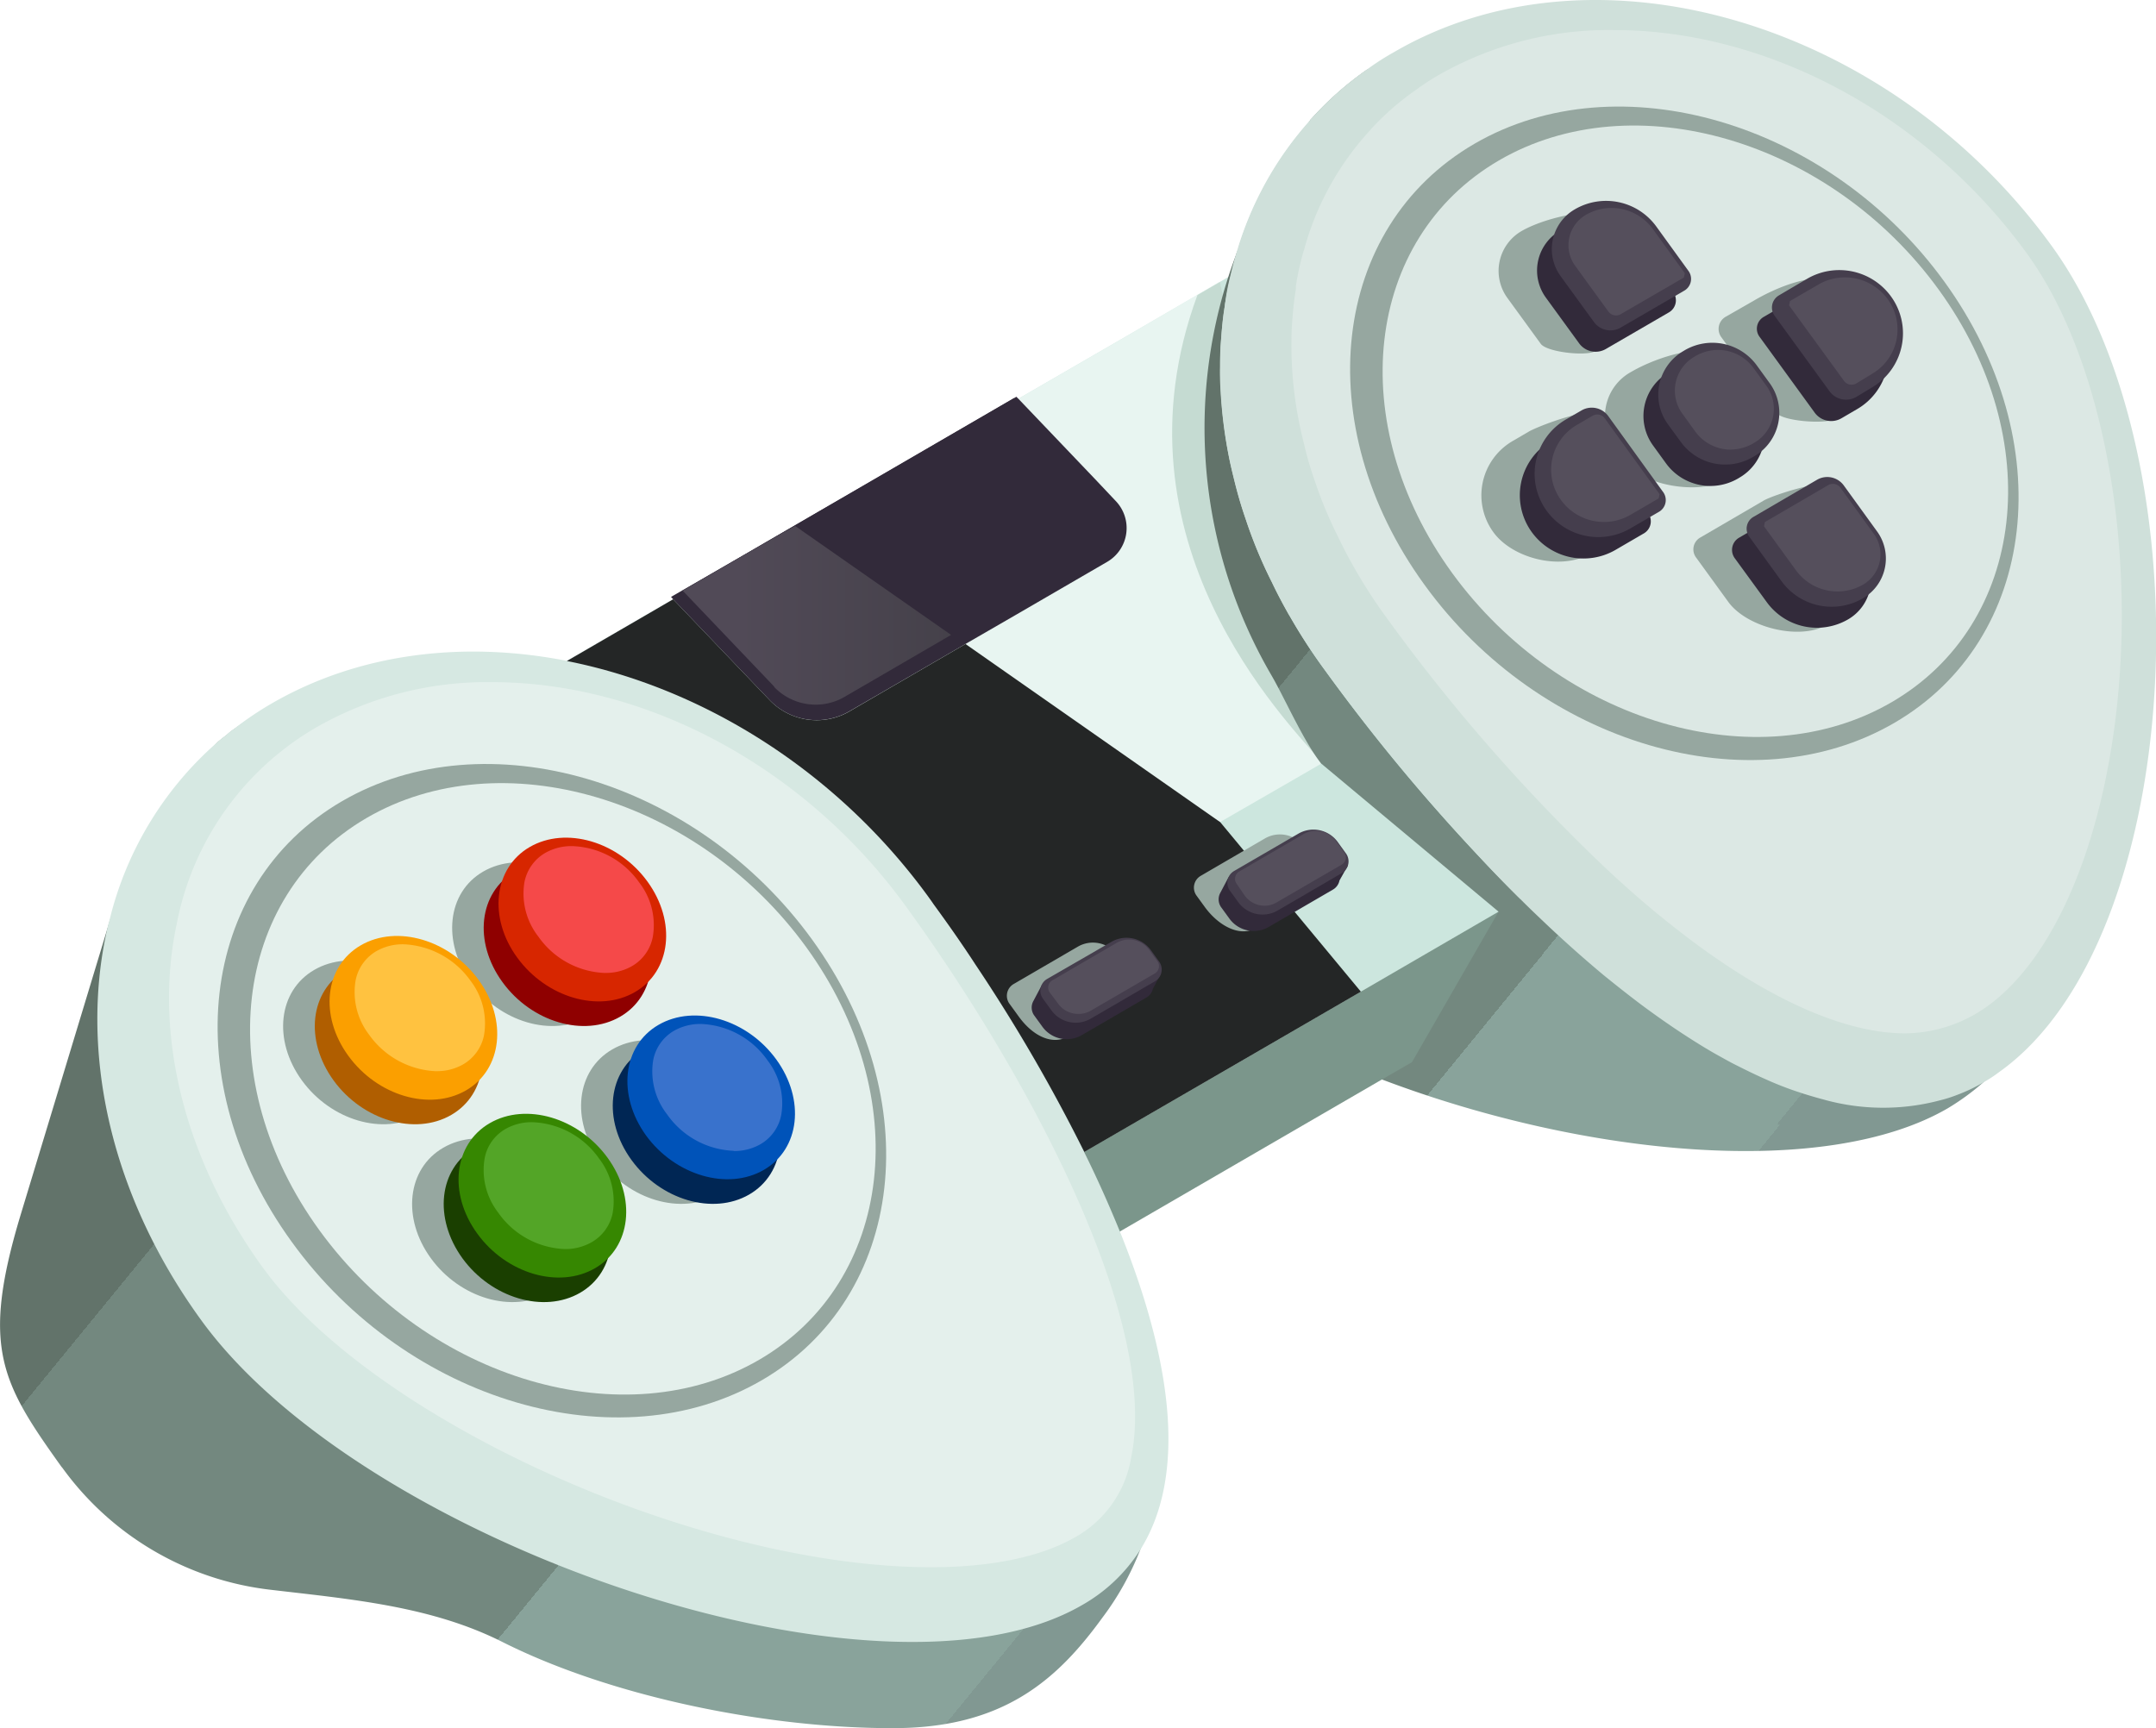 <svg xmlns="http://www.w3.org/2000/svg" xmlns:xlink="http://www.w3.org/1999/xlink" viewBox="0 0 317.09 254.21"><defs><style>.cls-1{isolation:isolate;}.cls-2{fill:url(#Безымянный_градиент_14);}.cls-3{fill:url(#Безымянный_градиент_14-2);}.cls-4{fill:#7b968b;}.cls-5{fill:#cce6de;}.cls-6{fill:#e8f5f1;}.cls-7{fill:#c5dbd2;}.cls-8{fill:#698177;}.cls-9{fill:url(#Безымянный_градиент_14-3);}.cls-10{fill:#cfe0da;}.cls-11{fill:#dce8e4;}.cls-12{fill:#96a7a0;}.cls-13{fill:#d6e8e2;}.cls-14{fill:#e4f0ec;}.cls-15{fill:#8f0000;}.cls-16{fill:#b05e00;}.cls-17{fill:#002654;}.cls-18{fill:#1a3f00;}.cls-19{fill:#d72600;}.cls-20{fill:#f54949;}.cls-21{fill:#fb9f00;}.cls-22{fill:#ffc240;}.cls-23{fill:#0053b9;}.cls-24{fill:#3972cc;}.cls-25{fill:#368701;}.cls-26{fill:#53a527;}.cls-27{fill:#322a3a;}.cls-28{fill:#453e4d;}.cls-29{fill:#554f5c;}.cls-30{fill:url(#Безымянный_градиент_1030);}.cls-31{fill:#242626;mix-blend-mode:screen;}</style><linearGradient id="Безымянный_градиент_14" x1="17.4" y1="141.51" x2="164.29" y2="261.74" gradientUnits="userSpaceOnUse"><stop offset="0.16" stop-color="#62736a"/><stop offset="0.16" stop-color="#73887f"/><stop offset="0.56" stop-color="#73887f"/><stop offset="0.56" stop-color="#89a39b"/><stop offset="0.87" stop-color="#89a39b"/><stop offset="0.87" stop-color="#819892"/></linearGradient><linearGradient id="Безымянный_градиент_14-2" x1="188.84" y1="64.59" x2="295.87" y2="152.19" xlink:href="#Безымянный_градиент_14"/><linearGradient id="Безымянный_градиент_14-3" x1="183.61" y1="71.97" x2="289.73" y2="158.83" xlink:href="#Безымянный_градиент_14"/><linearGradient id="Безымянный_градиент_1030" x1="100.4" y1="90.42" x2="139.88" y2="90.42" gradientUnits="userSpaceOnUse"><stop offset="0.21" stop-color="#514a57"/><stop offset="1" stop-color="#45414a"/></linearGradient></defs><g class="cls-1"><g id="Слой_2" data-name="Слой 2"><g id="GRAPHICS"><path class="cls-2" d="M167.68,228a41.53,41.53,0,0,1-5.54,9.94c-6.66,9.18-14.55,16.18-30.5,16.26-18.27.08-41.38-4.45-57.72-12.66-10.49-5.3-22.29-6.3-34.18-7.7A44,44,0,0,1,9.24,216a2.11,2.11,0,0,0-.19-.23C.22,203.43-2.83,198.2,3,178.81l13-42.89c.08-.23.12-.43.19-.66,2.29-2.21,12.62-22.53,15.6-25.86a3.4,3.4,0,0,0,.27-.27c.43-.35.85-.69,1.28-1a7.78,7.78,0,0,1,1.12-.89c7.59-5.54,16-6.93,24.78-5.35a49.37,49.37,0,0,1,10.56,3.26,83.53,83.53,0,0,1,15.72,9.17c1.63,1.2,3.21,2.48,4.8,3.79a147.92,147.92,0,0,1,15.17,14.4A196.19,196.19,0,0,1,118.86,149a136,136,0,0,0,9,11c.58.66,1.2,1.32,1.78,2,5.08,5.46,10.46,10.68,15.53,15.75,3.21,3.18,6.27,6.31,9.09,9.45,5.27,5.77,9.72,11.53,12.47,17.49C170.08,212,170.93,219.61,167.68,228Z"/><path class="cls-3" d="M304.78,131c-1.39,10.61-5.07,19.9-11.38,26.52-.58.62-1.2,1.24-1.86,1.82a35.52,35.52,0,0,1-5.07,3.68c-17.84,10.37-53,7.2-83.18-4.22a153.86,153.86,0,0,1-14.48-6.31A115,115,0,0,1,170.11,141a3.89,3.89,0,0,1-.42-.35c-1-.73-2-1.55-2.9-2.32a1.82,1.82,0,0,1-.31-.31,59,59,0,0,1-5.07-4.72c-.43-.43-.82-.85-1.2-1.28a48.54,48.54,0,0,1-3.91-4.76c-7.71-10.61-9.91-20.94-8.37-30.66a37.22,37.22,0,0,1,1.48-6.15,30,30,0,0,1,1.2-3.33,59.59,59.59,0,0,1,10.25-16.3,3.69,3.69,0,0,1,.27-.35,94.29,94.29,0,0,1,11.38-11.11c1.67-1.35,3.37-2.71,5.08-3.94.62-.51,1.23-.93,1.85-1.4s1.51-1,2.25-1.58c2.75-1.9,5.57-3.68,8.4-5.35.23-.15.5-.27.73-.42,3.14-1.82,6.39-3.56,9.72-5.19,2-1,4.06-1.86,6.15-2.71,1.94-.85,3.91-1.62,5.93-2.32a95.83,95.83,0,0,1,14.67-4h0c.92-.19,1.85-.35,2.74-.46,1.09-.2,2.17-.31,3.26-.43s2.16-.23,3.25-.27h0c1.08-.08,2.16-.12,3.21-.12.5,0,1,0,1.51,0a51.18,51.18,0,0,1,29,8.63c.5.35,1.05.69,1.55,1.08A48.59,48.59,0,0,1,279,47.2c.31.31.58.58.85.89A60.69,60.69,0,0,1,284,53.2,103.82,103.82,0,0,1,295.3,73.44c.5,1.13,1,2.25,1.39,3.37C303.74,94.42,307,114.28,304.78,131Z"/><polygon class="cls-4" points="220.4 134.1 207.66 156.24 203.29 158.76 164.73 181.13 161.21 183.18 154.28 187.21 94.05 222.16 87.24 226.11 82.09 217.36 75.39 206.1 72.42 201.07 50.51 163.94 41.8 149.27 37.77 142.46 34.48 136.85 31.31 131.51 36.84 131.58 42.18 131.66 61.92 131.93 67.54 132.01 72.18 132.05 73.38 132.09 77.02 132.13 87.59 132.28 92.27 132.36 95.33 132.4 96.8 132.4 105.43 132.51 112.13 132.63 112.9 132.63 114.92 132.67 132.84 132.9 137.29 132.98 158.08 133.25 161.41 133.29 177.28 133.52 179.68 133.56 183 133.6 187.65 133.64 188.35 133.67 191.17 133.71 220.4 134.1"/><polygon class="cls-5" points="264.76 108.36 258.87 111.77 234.41 125.97 227.6 129.92 223.57 132.24 220.4 134.1 188.81 152.45 159.47 169.44 156.1 171.41 145.19 177.76 125.64 189.1 121.3 191.62 109.96 198.2 93.24 175.13 85.61 164.64 85.61 164.6 74.27 148.96 66.65 138.4 61.92 131.93 53.64 120.47 51.32 117.26 50.58 116.25 69.74 105.15 77.56 100.58 81.16 98.49 83.37 97.21 94.98 90.47 99.01 88.15 100.67 87.19 111.01 81.15 149.44 58.85 149.83 58.62 150.37 58.31 165.82 49.37 176.08 43.41 179.41 41.47 180.68 40.73 180.95 40.58 180.99 40.54 192.91 33.61 205.34 26.41 207.31 29.12 210.06 32.92 212.62 36.44 230.66 61.29 230.73 61.41 231.62 62.68 231.93 63.07 235.84 68.49 240.72 75.19 241.72 76.58 242.5 77.66 264.49 107.97 264.76 108.36"/><path class="cls-6" d="M194.23,112.38l-3.6,2.09L160.21,132l-2.13,1.24-14.71,8.48-3.14,1.81-11.92,6.9-4.1-4.5s0-.07,0-.07l-4.53-5-7.51-8.24-3.91-4.34-5.5-6L83.83,101.43l-2.67-2.94,2.17-1.28s0,0,0,0L95,90.48l4-2.33,1.66-1,10.34-6,38.43-22.3.39-.23.54-.31,15.45-8.94,10.26-6,3.32-1.94.43,2.09.31,1.43,1.55,7.44,8,38.2,4.41,21.17.08.31Z"/><path class="cls-7" d="M194.11,111.8c-4.8-5.69-31.36-32.14-18-68.4l3.32-1.93Z"/><path class="cls-8" d="M192.37,18.17a75.53,75.53,0,0,0-10.26,18.42A50.32,50.32,0,0,1,192.37,18.17Z"/><path class="cls-8" d="M192.37,18.17c.12-.16.23-.35.35-.5a.4.4,0,0,1,.16-.2,47.55,47.55,0,0,1,8.2-7.24c.08,0,.12,0,.2-.07A49.21,49.21,0,0,0,192.37,18.17Z"/><path class="cls-9" d="M287.87,161s-.08.08-.12.08a27.51,27.51,0,0,1-3.6,2.52c-19.94,11.61-41.42-7.24-63.75-29.5l-26.09-21.79c-2.56-3.22-5.34-9.56-7.24-12.85a72.22,72.22,0,0,1-5.34-61.82,11.06,11.06,0,0,1,.38-1,57,57,0,0,0-1.89,7.78c-.16,1.09-.31,2.13-.43,3.22s-.19,2.16-.27,3.29A68.69,68.69,0,0,0,180.91,68c.2.93.43,1.86.66,2.79.47,1.86,1,3.68,1.63,5.54a68.39,68.39,0,0,0,3.87,9.33c.73,1.54,1.55,3.09,2.4,4.6a85.26,85.26,0,0,0,5.22,8.09,273.56,273.56,0,0,0,33,37.86c2.67,2.51,5.42,5,8.17,7.24,1.86,1.51,3.72,3,5.57,4.37C257.4,159.72,273.93,166.46,287.87,161Z"/><path class="cls-10" d="M294,157.71a19.59,19.59,0,0,1-2.24,1.47l-.2.12a25,25,0,0,1-3.79,1.78,19.09,19.09,0,0,1-2.44.77,32.48,32.48,0,0,1-17.11-.11c-1.31-.35-2.63-.74-4-1.2a48,48,0,0,1-4.52-1.78c-1.51-.66-3-1.4-4.53-2.17-.78-.39-1.51-.81-2.29-1.24-1.55-.85-3.05-1.78-4.56-2.75-2.29-1.47-4.57-3.06-6.86-4.76-1.85-1.39-3.71-2.86-5.57-4.37-2.75-2.29-5.5-4.73-8.17-7.24-1.39-1.32-2.78-2.63-4.14-4-2.21-2.17-4.37-4.41-6.46-6.69a286.14,286.14,0,0,1-22.42-27.18,78,78,0,0,1-5-7.74,2.33,2.33,0,0,1-.23-.35c-.85-1.51-1.67-3.06-2.4-4.6a68.39,68.39,0,0,1-3.87-9.33,57.46,57.46,0,0,1-1.63-5.54c-.23-.93-.46-1.86-.66-2.79a68.79,68.79,0,0,1-1.39-10.37c-.08-1.24-.12-2.44-.08-3.64,0-1,0-2.09.08-3.13s.16-2.21.27-3.29c.08-.89.2-1.75.35-2.6a3.4,3.4,0,0,1,.08-.62,30.53,30.53,0,0,1,.73-3.79c.24-1,.47-2,.78-2.94a50.07,50.07,0,0,1,11-20,.4.4,0,0,1,.16-.2,47.55,47.55,0,0,1,8.2-7.24A37.46,37.46,0,0,1,205,7.68c29.54-17.23,72.85-4.49,96.69,28.41C325,68.14,321.46,138.24,294,157.71Z"/><path class="cls-11" d="M280.19,152c-8.6,0-19.43-4.7-31.32-13.58-1.77-1.33-3.55-2.73-5.32-4.18-2.55-2.11-5.18-4.44-7.74-6.86a266.16,266.16,0,0,1-32.07-36.77A78,78,0,0,1,199,83.21c-.76-1.35-1.49-2.74-2.14-4.12a61.52,61.52,0,0,1-3.52-8.45,46.18,46.18,0,0,1-1.43-4.83c-.24-1-.45-1.81-.63-2.66A57.56,57.56,0,0,1,190,48c.07-.93.14-1.92.24-2.91s.22-1.72.35-2.59l0-.39a37.4,37.4,0,0,1,1.26-5.57,42.35,42.35,0,0,1,9.31-17l.73-.82a39.72,39.72,0,0,1,6.31-5.46,34.5,34.5,0,0,1,3.33-2.19,50.48,50.48,0,0,1,25.82-6.65c22.78,0,46.06,12.6,60.77,32.89,12.51,17.24,17.33,50,11.45,77.82-3.51,16.64-10.44,29-19,34A20.91,20.91,0,0,1,280.19,152Z"/><path class="cls-12" d="M209.49,86c17,23.52,48,32.62,69.12,20.33S303,65,286,41.48,238,8.86,216.85,21.15,192.43,62.47,209.49,86Z"/><path class="cls-11" d="M213.56,84.27c16,22,44.92,30.52,64.68,19s22.85-38.67,6.89-60.67-44.91-30.52-64.68-19S197.6,62.26,213.56,84.27Z"/><path class="cls-12" d="M239.82,46l-5.22,5.66c-1.32.77-7.1.15-8-1.09l-4.9-6.74A6.77,6.77,0,0,1,223.76,34h0c4.05-2.36,14.07-4.52,16.83-.73L240.45,43A2.07,2.07,0,0,1,239.82,46Z"/><path class="cls-12" d="M269.25,89.9l-.54,2c-4,2.35-11.77.42-14.52-3.36l-4.71-6.49a2,2,0,0,1,.62-3l9.31-5.43c1.32-.77,9-3.3,9.9-2.06l-1.08,9.65C270.58,84.53,272.72,87.88,269.25,89.9Z"/><path class="cls-12" d="M234.91,61l1.82,14.5a2.06,2.06,0,0,1-.63,3l-2.35,3c-4.16,2.42-11.28.68-14.11-3.21v0a9.23,9.23,0,0,1,2.82-13.41l2.31-1.35C226.08,62.72,234,59.73,234.91,61Z"/><path class="cls-12" d="M267.47,60.19l2.27,1.46c-1.32.77-7.59.31-8.49-.93L253.16,49.6a2.06,2.06,0,0,1,.63-3L258,44.19c4.17-2.43,11.26-5.19,14.09-1.29l-1.76,3.89A9.23,9.23,0,0,1,267.47,60.19Z"/><path class="cls-12" d="M253.61,70.66l-3.43-.4a7.4,7.4,0,0,0,2.27-10.74l1.41-6.34c-2.43-3.35-10.32-.6-13.9,1.49l-.23.13a7.39,7.39,0,0,0-2.27,10.73l1.9,2.63C241.79,71.51,250,72.74,253.61,70.66Z"/><path class="cls-13" d="M167.68,228a24.24,24.24,0,0,1-8.52,8.09c-29.53,17.18-105.71-9-129.56-41.89-13.7-18.85-18-40.21-13.66-58.29.08-.23.12-.43.19-.66a50.55,50.55,0,0,1,15.6-25.86,16.56,16.56,0,0,1,1.55-1.27,7.78,7.78,0,0,1,1.12-.89,48.2,48.2,0,0,1,5.5-3.72c12.81-7.43,28.18-9.29,43.43-6.31h0c20,4,39.71,16.14,53.22,34.76.24.35.47.66.7,1,2,2.78,4.06,5.69,6.08,8.75a248.2,248.2,0,0,1,16.1,27.71c1.94,3.91,3.68,7.82,5.26,11.69C172,199.21,174.88,216.59,167.68,228Z"/><path class="cls-14" d="M136.93,230.53c-34.08,0-81.85-21.44-98.3-44.11C27.13,170.56,22.51,152.13,26,135.85a42.7,42.7,0,0,1,20.61-28.91,50.56,50.56,0,0,1,25.75-6.6c22.79,0,46.09,12.6,60.81,32.89,18,24.8,37.46,61,33.17,81.29a16.48,16.48,0,0,1-8.24,11.61C153.11,229,145.81,230.53,136.93,230.53Z"/><path class="cls-12" d="M42.92,182.69c17,23.52,48,32.62,69.13,20.33s24.42-41.32,7.37-64.84-48-32.62-69.13-20.32S25.86,159.18,42.92,182.69Z"/><path class="cls-14" d="M47,181c16,22,44.92,30.52,64.68,19s22.86-38.66,6.9-60.67-44.92-30.52-64.68-19S31,159,47,181Z"/><path class="cls-12" d="M69.23,144.45c4.27,5.9,12,8.18,17.32,5.1s6.12-10.36,1.85-16.25-12-8.18-17.33-5.1S65,138.56,69.23,144.45Z"/><path class="cls-12" d="M44.39,158.91c4.27,5.89,12,8.17,17.32,5.09s6.12-10.35,1.85-16.25-12-8.17-17.33-5.09S40.11,153,44.39,158.91Z"/><path class="cls-12" d="M88.2,170.61c4.28,5.9,12,8.18,17.32,5.1s6.13-10.36,1.85-16.25-12-8.18-17.32-5.1S83.93,164.72,88.2,170.61Z"/><path class="cls-12" d="M63.36,185.07c4.27,5.89,12,8.17,17.32,5.09s6.12-10.35,1.85-16.25-12-8.17-17.33-5.09S59.08,179.17,63.36,185.07Z"/><path class="cls-15" d="M73.89,144.45c4.27,5.9,12,8.18,17.32,5.1s6.12-10.36,1.85-16.25-12-8.18-17.33-5.1S69.61,138.56,73.89,144.45Z"/><path class="cls-16" d="M49.05,158.91c4.27,5.89,12,8.17,17.32,5.09s6.12-10.35,1.85-16.25-12-8.17-17.33-5.09S44.77,153,49.05,158.91Z"/><path class="cls-17" d="M92.86,170.61c4.27,5.9,12,8.18,17.32,5.1s6.13-10.36,1.85-16.25-12-8.18-17.32-5.1S88.59,164.72,92.86,170.61Z"/><path class="cls-18" d="M68,185.07c4.27,5.89,12,8.17,17.32,5.09s6.12-10.35,1.85-16.25-12-8.17-17.33-5.09S63.74,179.17,68,185.07Z"/><path class="cls-19" d="M76.06,140.84c4.27,5.89,12,8.17,17.32,5.09s6.13-10.35,1.85-16.25-12-8.17-17.32-5.09S71.79,135,76.06,140.84Z"/><path class="cls-20" d="M89,143.12a12.52,12.52,0,0,1-9.82-5.35,10.28,10.28,0,0,1-2.05-8,6.37,6.37,0,0,1,3.06-4.31,7.73,7.73,0,0,1,4-1,12.52,12.52,0,0,1,9.82,5.35,10.23,10.23,0,0,1,2,8,6.36,6.36,0,0,1-3.06,4.3,7.71,7.71,0,0,1-4,1Z"/><path class="cls-21" d="M51.22,155.29c4.27,5.9,12,8.18,17.32,5.1s6.12-10.36,1.85-16.25-12-8.18-17.33-5.09S46.94,149.4,51.22,155.29Z"/><path class="cls-22" d="M64.13,157.57a12.73,12.73,0,0,1-9.83-5.35,10.29,10.29,0,0,1-2-8,6.38,6.38,0,0,1,3.07-4.32,7.81,7.81,0,0,1,4-1,12.71,12.71,0,0,1,9.82,5.35,10.28,10.28,0,0,1,2,8,6.38,6.38,0,0,1-3.07,4.31,7.67,7.67,0,0,1-3.94,1Z"/><path class="cls-23" d="M95,167c4.28,5.89,12,8.17,17.33,5.09s6.12-10.35,1.84-16.25-12-8.17-17.32-5.09S90.76,161.1,95,167Z"/><path class="cls-24" d="M107.94,169.28a12.54,12.54,0,0,1-9.82-5.35,10.28,10.28,0,0,1-2.05-8,6.38,6.38,0,0,1,3.06-4.31,7.83,7.83,0,0,1,4-1A12.51,12.51,0,0,1,112.9,156a10.28,10.28,0,0,1,2,8,6.36,6.36,0,0,1-3.06,4.31,7.74,7.74,0,0,1-4,1Z"/><path class="cls-25" d="M70.19,181.45c4.27,5.9,12,8.18,17.32,5.1s6.12-10.36,1.85-16.25-12-8.18-17.33-5.09S65.91,175.56,70.19,181.45Z"/><path class="cls-26" d="M83.1,183.73a12.52,12.52,0,0,1-9.82-5.35,10.23,10.23,0,0,1-2-8,6.3,6.3,0,0,1,3.06-4.31,7.71,7.71,0,0,1,3.95-1,12.52,12.52,0,0,1,9.82,5.35,10.28,10.28,0,0,1,2,8A6.38,6.38,0,0,1,87,182.73a7.77,7.77,0,0,1-3.94,1Z"/><path class="cls-27" d="M245.47,45.94l-9.3,5.4a3,3,0,0,1-3.91-.82l-4.91-6.75a6.78,6.78,0,0,1,2.07-9.83h0a9.12,9.12,0,0,1,12,2.53L246.11,43A2.05,2.05,0,0,1,245.47,45.94Z"/><path class="cls-27" d="M271.8,91.11h0a9.12,9.12,0,0,1-11.95-2.53l-4.72-6.48a2.07,2.07,0,0,1,.63-3l9.3-5.42a3,3,0,0,1,3.92.82l4.91,6.77A6.78,6.78,0,0,1,271.8,91.11Z"/><path class="cls-27" d="M234.33,64.32l8.06,11.15a2.05,2.05,0,0,1-.64,3l-4.14,2.41a9.39,9.39,0,0,1-12.32-2.6h0a9.25,9.25,0,0,1,2.82-13.42l2.31-1.34A3,3,0,0,1,234.33,64.32Z"/><path class="cls-27" d="M273.13,60.18l-2.31,1.35a3,3,0,0,1-3.92-.82l-8.08-11.12a2,2,0,0,1,.62-3l4.17-2.43A9.4,9.4,0,0,1,276,46.79h0A9.24,9.24,0,0,1,273.13,60.18Z"/><path class="cls-27" d="M255.61,70.39l.23-.14a7.39,7.39,0,0,0,2.26-10.73l-1.9-2.62a8.05,8.05,0,0,0-10.58-2.24l-.24.14a7.39,7.39,0,0,0-2.26,10.73l1.9,2.62A8.07,8.07,0,0,0,255.61,70.39Z"/><path class="cls-28" d="M247.65,42.79l-9.31,5.41a3,3,0,0,1-3.91-.83l-4.9-6.74a6.76,6.76,0,0,1,2.07-9.83h0a9.12,9.12,0,0,1,12,2.52l4.7,6.49A2,2,0,0,1,247.65,42.79Z"/><path class="cls-29" d="M237.67,46.4a1.4,1.4,0,0,1-1.11-.56l-4.9-6.75a5.16,5.16,0,0,1,1.57-7.48,7.51,7.51,0,0,1,9.86,2.08l4.7,6.49-.13.64-9.31,5.4A1.33,1.33,0,0,1,237.67,46.4Z"/><path class="cls-28" d="M274,88h0a9.12,9.12,0,0,1-12-2.53L257.31,79a2,2,0,0,1,.63-3l9.3-5.43a3,3,0,0,1,3.92.82l4.9,6.77A6.77,6.77,0,0,1,274,88Z"/><path class="cls-29" d="M270.23,87a7.54,7.54,0,0,1-6.08-3.1l-4.71-6.48.13-.63,9.31-5.43a1.37,1.37,0,0,1,.68-.19,1.38,1.38,0,0,1,1.12.57l4.89,6.76A5.15,5.15,0,0,1,274,86,7.55,7.55,0,0,1,270.23,87Z"/><path class="cls-28" d="M236.51,61.17l8.05,11.15a2,2,0,0,1-.63,3l-4.15,2.41a9.38,9.38,0,0,1-12.31-2.6h0a9.24,9.24,0,0,1,2.82-13.42l2.31-1.34A3,3,0,0,1,236.51,61.17Z"/><path class="cls-29" d="M235.89,76.78a7.82,7.82,0,0,1-6.29-3.2,7.61,7.61,0,0,1,2.32-11.08l2.3-1.34a1.36,1.36,0,0,1,1.8.38l8.06,11.15-.14.63-4.15,2.41A7.73,7.73,0,0,1,235.89,76.78Z"/><path class="cls-28" d="M275.3,57,273,58.39a3,3,0,0,1-3.92-.83L261,46.45a2.07,2.07,0,0,1,.63-3L265.79,41a9.4,9.4,0,0,1,12.33,2.61h0A9.23,9.23,0,0,1,275.3,57Z"/><path class="cls-29" d="M272.32,56.59a1.38,1.38,0,0,1-1.11-.56l-8.09-11.11.14-.64,4.17-2.42a7.7,7.7,0,0,1,3.91-1.06A7.78,7.78,0,0,1,277.63,44a7.64,7.64,0,0,1,1.29,6,7.54,7.54,0,0,1-3.61,5L273,56.41A1.36,1.36,0,0,1,272.32,56.59Z"/><path class="cls-28" d="M257.78,67.24l.23-.13a7.4,7.4,0,0,0,2.27-10.74l-1.9-2.62a8.08,8.08,0,0,0-10.59-2.24l-.23.14a7.4,7.4,0,0,0-2.27,10.73L247.2,65A8.05,8.05,0,0,0,257.78,67.24Z"/><path class="cls-29" d="M254.55,66.14a6.48,6.48,0,0,1-5.22-2.66l-1.9-2.63a5.77,5.77,0,0,1,1.77-8.38,6.68,6.68,0,0,1,3.47-1,6.46,6.46,0,0,1,5.22,2.66l1.9,2.62A5.77,5.77,0,0,1,258,65.13a6.71,6.71,0,0,1-3.47,1Z"/><path class="cls-27" d="M162.88,82.62l-13.47,7.82-6.82,3.94L124.9,104.64A9.58,9.58,0,0,1,113.21,103L99,88.15l-.31-.35L110.5,81h0l38.59-22.41.39-.23.31.31,11.3,11.84,3,3.18A5.75,5.75,0,0,1,162.88,82.62Z"/><path class="cls-27" d="M120,103.56a8.48,8.48,0,0,1-6.07-2.59L100.4,86.87l48.74-28.31,14,14.67a4.6,4.6,0,0,1-1,7.16l-38,22A8.41,8.41,0,0,1,120,103.56Z"/><path class="cls-30" d="M113.87,101,100.4,86.88,110.54,81l4.57-2.63,1.82-1,.35.23,22.6,15.79-15.71,9.14a8.46,8.46,0,0,1-10.3-1.47Z"/><path class="cls-31" d="M200.15,145.87l-11.34,6.58-29.34,17a248.2,248.2,0,0,0-16.1-27.71c-2-3.06-4.07-6-6.08-8.75-.23-.35-.46-.66-.7-1-13.51-18.62-33.25-30.81-53.22-34.76L95,90.48l4-2.33L113.21,103a9.58,9.58,0,0,0,11.69,1.66L142,94.73l37.47,26.21Z"/><path class="cls-12" d="M157,152.49l7.93-7.44a2,2,0,0,0,.61-2.89l-1.22-1.68a4.42,4.42,0,0,0-5.8-1.23l-9.45,5.5a2,2,0,0,0-.61,2.89l1.22,1.68C152.1,152.78,155.06,153.63,157,152.49Z"/><path class="cls-12" d="M184.5,136.58l7.93-7.44a2,2,0,0,0,.61-2.89l-1.22-1.69a4.42,4.42,0,0,0-5.8-1.22l-9.44,5.5a2,2,0,0,0-.61,2.89l1.22,1.68C179.43,136.47,182.54,137.72,184.5,136.58Z"/><path class="cls-27" d="M170.76,143.2l-1.9.19-.87-1.21a4.43,4.43,0,0,0-5.8-1.22l-6.43,3.74-2.57.26L152,147.21h0a2,2,0,0,0,.09,2.14l1.22,1.68a4.42,4.42,0,0,0,5.8,1.23l9.45-5.5a2,2,0,0,0,1-1.32Z"/><path class="cls-28" d="M160.42,149.84l9.45-5.5a2,2,0,0,0,.61-2.89l-1.22-1.69a4.43,4.43,0,0,0-5.8-1.22L154,144a2,2,0,0,0-.62,2.89l1.22,1.68A4.42,4.42,0,0,0,160.42,149.84Z"/><path class="cls-29" d="M158.57,149.14a3.63,3.63,0,0,1-2.95-1.51L154.4,146a1.2,1.2,0,0,1-.21-1,1.18,1.18,0,0,1,.58-.8l9.44-5.5a3.67,3.67,0,0,1,4.79,1l1.22,1.69a1.19,1.19,0,0,1,.2,1,1.21,1.21,0,0,1-.58.8l-9.44,5.49A3.6,3.6,0,0,1,158.57,149.14Z"/><path class="cls-27" d="M198.25,127.29l-1.9.19-.88-1.21a4.41,4.41,0,0,0-5.79-1.22l-6.43,3.74-2.57.25-1.19,2.26h0a2,2,0,0,0,.1,2.14l1.22,1.68a4.41,4.41,0,0,0,5.8,1.22l9.44-5.49a2,2,0,0,0,.95-1.33Z"/><path class="cls-28" d="M187.91,133.93l9.44-5.5a2,2,0,0,0,.61-2.89l-1.22-1.69a4.41,4.41,0,0,0-5.79-1.22l-9.45,5.49a2,2,0,0,0-.61,2.9l1.22,1.68A4.42,4.42,0,0,0,187.91,133.93Z"/><path class="cls-29" d="M186.05,133.23a3.65,3.65,0,0,1-3-1.51L181.88,130a1.2,1.2,0,0,1-.21-1,1.22,1.22,0,0,1,.58-.8l9.45-5.5a3.65,3.65,0,0,1,4.78,1l1.22,1.68a1.22,1.22,0,0,1,.21,1,1.25,1.25,0,0,1-.58.8l-9.45,5.49A3.57,3.57,0,0,1,186.05,133.23Z"/></g></g></g></svg>